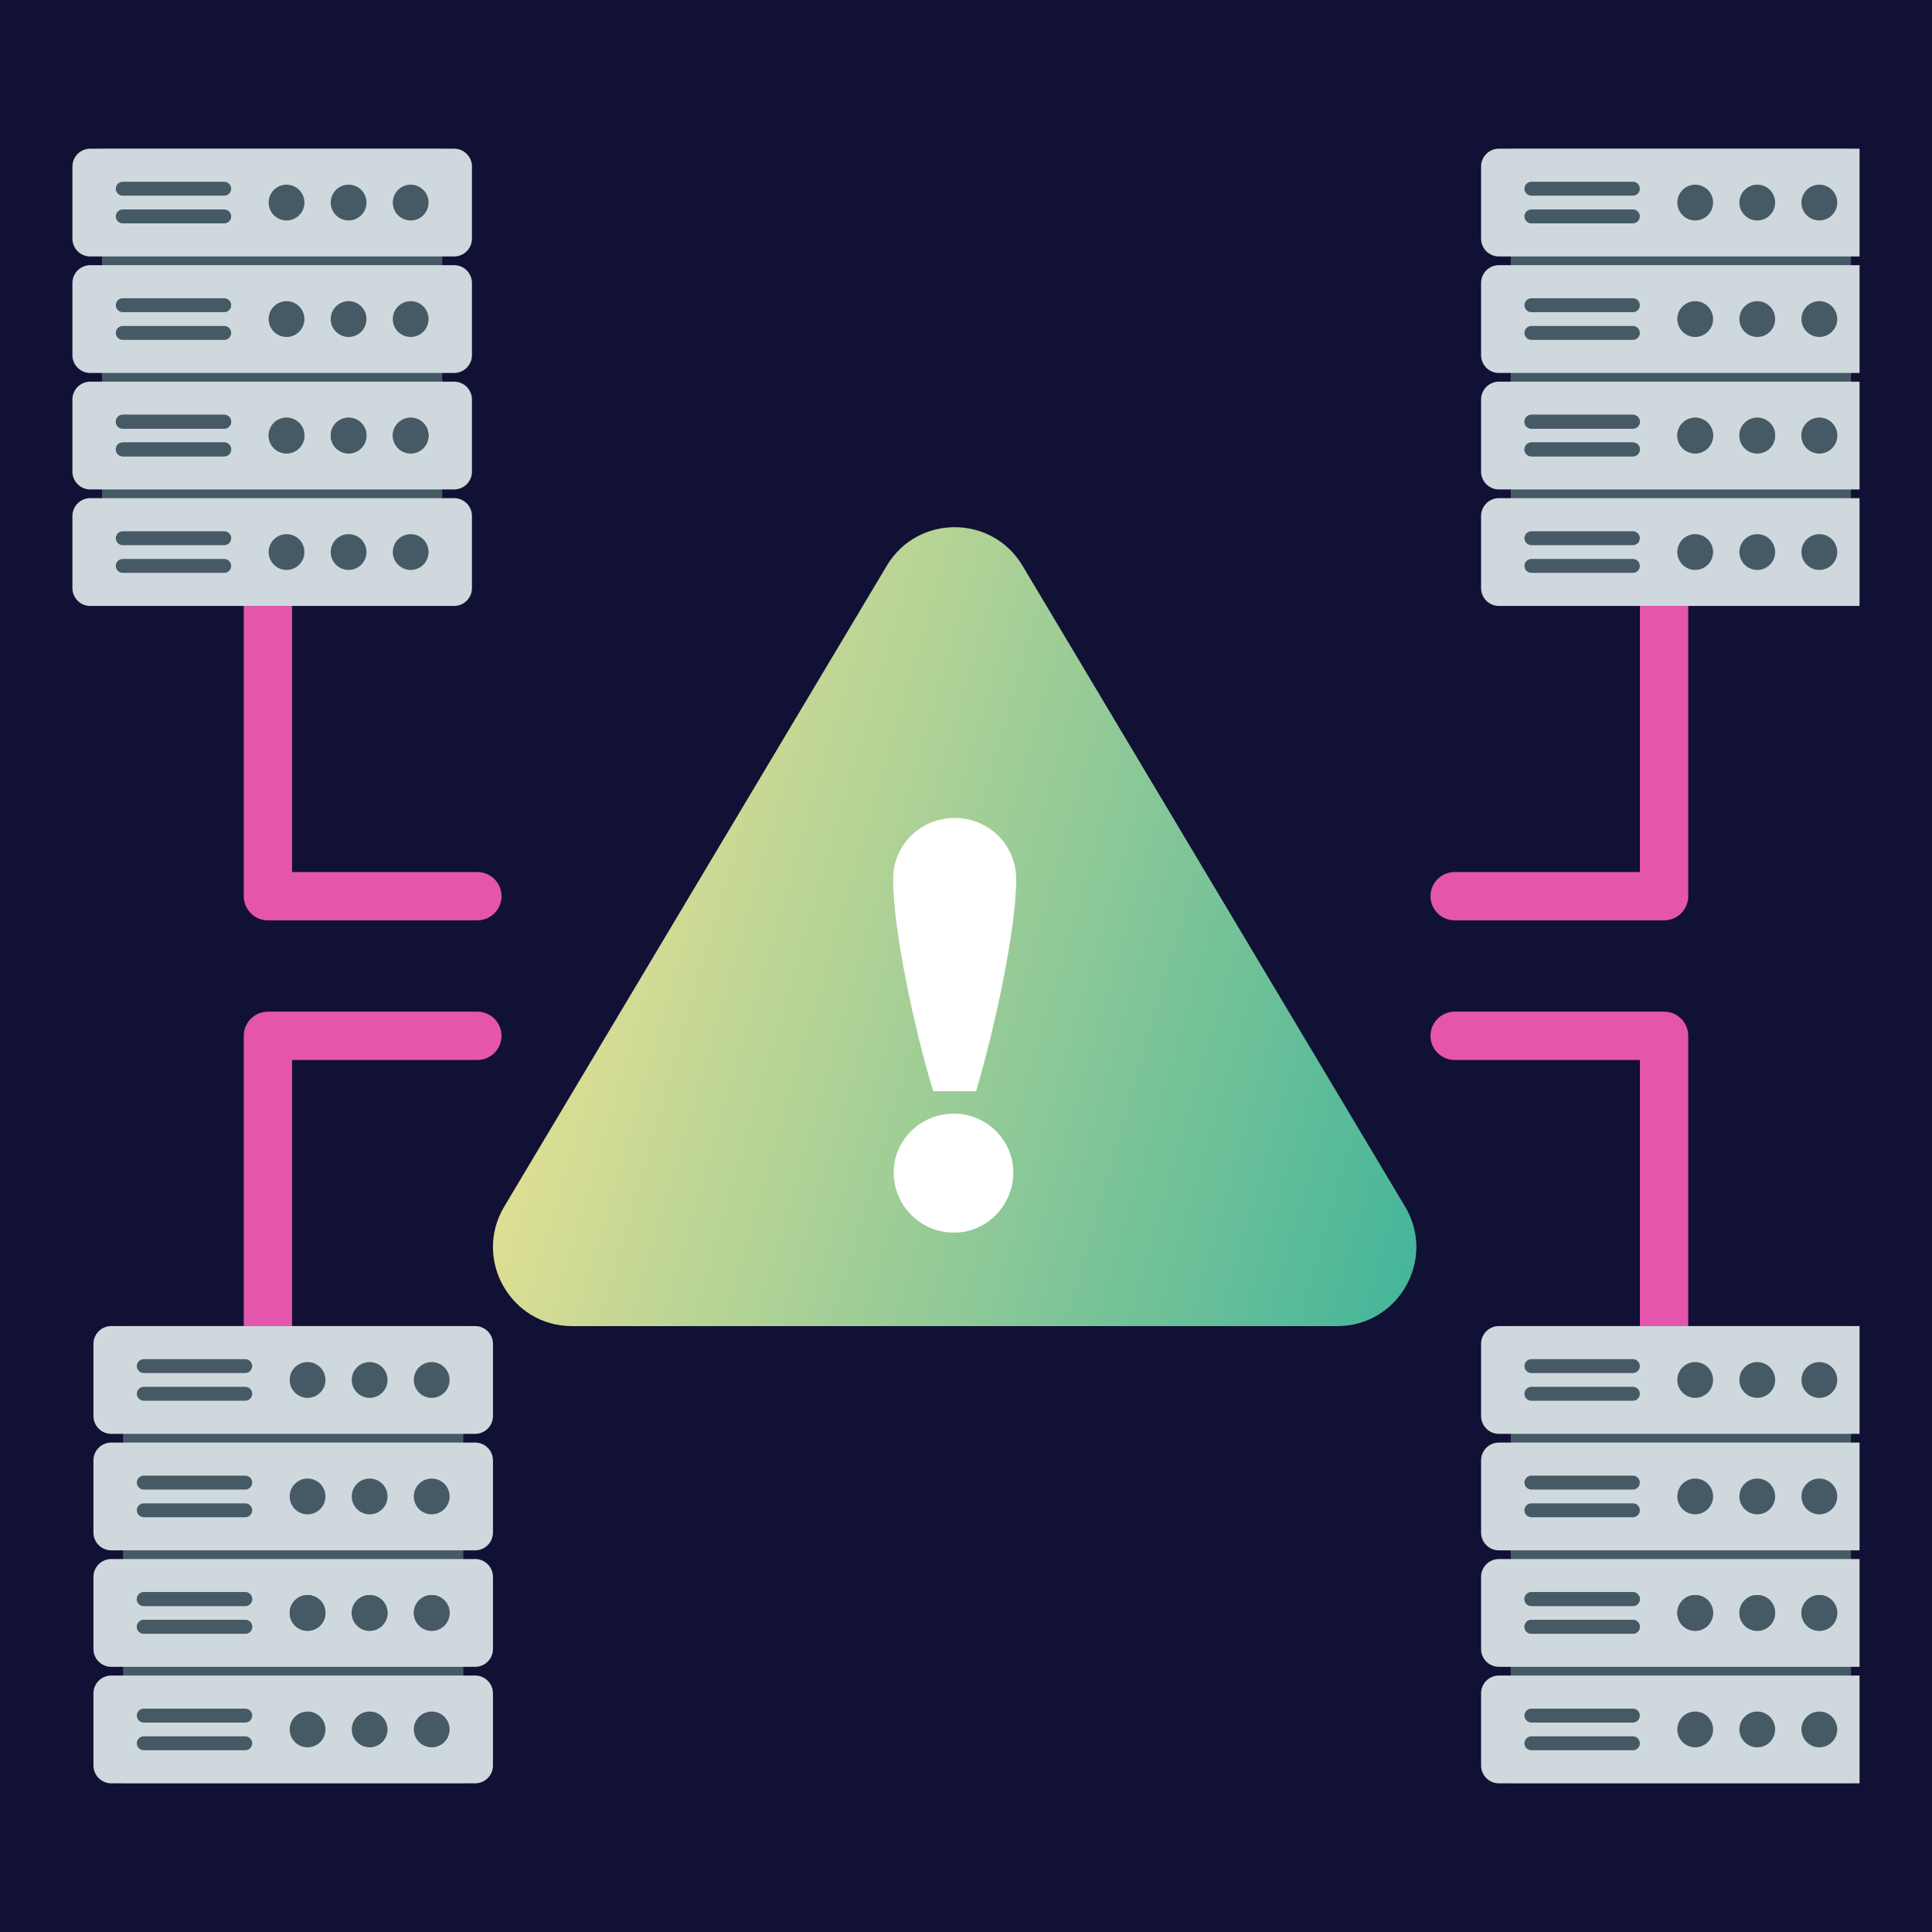 <svg width="80" height="80" viewBox="0 0 80 80" fill="none" xmlns="http://www.w3.org/2000/svg">
<rect width="80" height="80" fill="#111135"/>
<g clip-path="url(#clip0_2444_42538)">
<path d="M19.766 37.109H11.094V23.234" stroke="#E555AC" stroke-width="2" stroke-miterlimit="10" stroke-linecap="round" stroke-linejoin="round"/>
<path d="M11.094 56.766V42.891H19.766" stroke="#E555AC" stroke-width="2" stroke-miterlimit="10" stroke-linecap="round" stroke-linejoin="round"/>
<path d="M60.234 42.891H68.906V56.766" stroke="#E555AC" stroke-width="2" stroke-miterlimit="10" stroke-linecap="round" stroke-linejoin="round"/>
<path d="M68.906 23.234V37.109H60.234" stroke="#E555AC" stroke-width="2" stroke-miterlimit="10" stroke-linecap="round" stroke-linejoin="round"/>
<path d="M18.314 6.156H4.227V25.091H18.314V6.156Z" fill="#465A65"/>
<path d="M18.803 15.444H3.738C3.33 15.444 2.998 15.112 2.998 14.704V11.719C2.998 11.311 3.33 10.98 3.738 10.98H18.803C19.212 10.98 19.543 11.311 19.543 11.719V14.704C19.543 15.112 19.212 15.444 18.803 15.444Z" fill="#CFD8DD"/>
<path d="M18.803 25.091H3.738C3.33 25.091 2.998 24.76 2.998 24.352V21.367C2.998 20.959 3.33 20.627 3.738 20.627H18.803C19.212 20.627 19.543 20.959 19.543 21.367V24.352C19.543 24.76 19.212 25.091 18.803 25.091Z" fill="#CFD8DD"/>
<path d="M18.803 20.267H3.738C3.33 20.267 2.998 19.936 2.998 19.528V16.543C2.998 16.135 3.33 15.803 3.738 15.803H18.803C19.212 15.803 19.543 16.135 19.543 16.543V19.528C19.543 19.936 19.212 20.267 18.803 20.267Z" fill="#CFD8DD"/>
<path d="M18.803 10.62H3.738C3.33 10.62 2.998 10.289 2.998 9.88V6.896C2.998 6.487 3.33 6.156 3.738 6.156H18.803C19.212 6.156 19.543 6.487 19.543 6.896V9.88C19.543 10.289 19.212 10.62 18.803 10.62Z" fill="#CFD8DD"/>
<path d="M17.005 23.6C17.415 23.6 17.746 23.268 17.746 22.859C17.746 22.45 17.415 22.118 17.005 22.118C16.596 22.118 16.265 22.45 16.265 22.859C16.265 23.268 16.596 23.6 17.005 23.6Z" fill="#465A65"/>
<path d="M14.435 23.6C14.844 23.6 15.176 23.268 15.176 22.859C15.176 22.45 14.844 22.118 14.435 22.118C14.026 22.118 13.694 22.45 13.694 22.859C13.694 23.268 14.026 23.6 14.435 23.6Z" fill="#465A65"/>
<path d="M11.865 23.6C12.274 23.6 12.606 23.268 12.606 22.859C12.606 22.45 12.274 22.118 11.865 22.118C11.456 22.118 11.124 22.45 11.124 22.859C11.124 23.268 11.456 23.6 11.865 23.6Z" fill="#465A65"/>
<path d="M9.285 22.574H5.083C4.924 22.574 4.795 22.445 4.795 22.286C4.795 22.127 4.924 21.998 5.083 21.998H9.285C9.444 21.998 9.573 22.127 9.573 22.286C9.573 22.445 9.444 22.574 9.285 22.574Z" fill="#465A65"/>
<path d="M9.285 23.721H5.083C4.924 23.721 4.795 23.592 4.795 23.433C4.795 23.274 4.924 23.145 5.083 23.145H9.285C9.444 23.145 9.573 23.274 9.573 23.433C9.573 23.592 9.444 23.721 9.285 23.721Z" fill="#465A65"/>
<path d="M17.005 13.953C17.415 13.953 17.746 13.621 17.746 13.212C17.746 12.803 17.415 12.471 17.005 12.471C16.596 12.471 16.265 12.803 16.265 13.212C16.265 13.621 16.596 13.953 17.005 13.953Z" fill="#465A65"/>
<path d="M14.435 13.953C14.844 13.953 15.176 13.621 15.176 13.212C15.176 12.803 14.844 12.471 14.435 12.471C14.026 12.471 13.694 12.803 13.694 13.212C13.694 13.621 14.026 13.953 14.435 13.953Z" fill="#465A65"/>
<path d="M11.865 13.953C12.274 13.953 12.606 13.621 12.606 13.212C12.606 12.803 12.274 12.471 11.865 12.471C11.456 12.471 11.124 12.803 11.124 13.212C11.124 13.621 11.456 13.953 11.865 13.953Z" fill="#465A65"/>
<path d="M9.285 12.926H5.083C4.924 12.926 4.795 12.797 4.795 12.638C4.795 12.479 4.924 12.35 5.083 12.35H9.285C9.444 12.35 9.573 12.479 9.573 12.638C9.573 12.797 9.444 12.926 9.285 12.926Z" fill="#465A65"/>
<path d="M9.285 14.073H5.083C4.924 14.073 4.795 13.944 4.795 13.785C4.795 13.626 4.924 13.497 5.083 13.497H9.285C9.444 13.497 9.573 13.626 9.573 13.785C9.573 13.944 9.444 14.073 9.285 14.073Z" fill="#465A65"/>
<path d="M17.005 18.776C17.415 18.776 17.746 18.445 17.746 18.035C17.746 17.626 17.415 17.295 17.005 17.295C16.596 17.295 16.265 17.626 16.265 18.035C16.265 18.445 16.596 18.776 17.005 18.776Z" fill="#465A65"/>
<path d="M14.435 18.776C14.844 18.776 15.176 18.445 15.176 18.035C15.176 17.626 14.844 17.295 14.435 17.295C14.026 17.295 13.694 17.626 13.694 18.035C13.694 18.445 14.026 18.776 14.435 18.776Z" fill="#465A65"/>
<path d="M11.865 18.776C12.274 18.776 12.606 18.445 12.606 18.035C12.606 17.626 12.274 17.295 11.865 17.295C11.456 17.295 11.124 17.626 11.124 18.035C11.124 18.445 11.456 18.776 11.865 18.776Z" fill="#465A65"/>
<path d="M9.285 17.75H5.083C4.924 17.75 4.795 17.621 4.795 17.462C4.795 17.303 4.924 17.174 5.083 17.174H9.285C9.444 17.174 9.573 17.303 9.573 17.462C9.573 17.621 9.444 17.75 9.285 17.75Z" fill="#465A65"/>
<path d="M9.285 18.897H5.083C4.924 18.897 4.795 18.768 4.795 18.609C4.795 18.45 4.924 18.321 5.083 18.321H9.285C9.444 18.321 9.573 18.45 9.573 18.609C9.573 18.768 9.444 18.897 9.285 18.897Z" fill="#465A65"/>
<path d="M17.005 18.776C17.415 18.776 17.746 18.445 17.746 18.035C17.746 17.626 17.415 17.295 17.005 17.295C16.596 17.295 16.265 17.626 16.265 18.035C16.265 18.445 16.596 18.776 17.005 18.776Z" fill="#465A65"/>
<path d="M14.435 18.776C14.844 18.776 15.176 18.445 15.176 18.035C15.176 17.626 14.844 17.295 14.435 17.295C14.026 17.295 13.694 17.626 13.694 18.035C13.694 18.445 14.026 18.776 14.435 18.776Z" fill="#465A65"/>
<path d="M11.865 18.776C12.274 18.776 12.606 18.445 12.606 18.035C12.606 17.626 12.274 17.295 11.865 17.295C11.456 17.295 11.124 17.626 11.124 18.035C11.124 18.445 11.456 18.776 11.865 18.776Z" fill="#465A65"/>
<path d="M9.285 17.75H5.083C4.924 17.75 4.795 17.621 4.795 17.462C4.795 17.303 4.924 17.174 5.083 17.174H9.285C9.444 17.174 9.573 17.303 9.573 17.462C9.573 17.621 9.444 17.75 9.285 17.75Z" fill="#465A65"/>
<path d="M9.285 18.897H5.083C4.924 18.897 4.795 18.768 4.795 18.609C4.795 18.45 4.924 18.321 5.083 18.321H9.285C9.444 18.321 9.573 18.45 9.573 18.609C9.573 18.768 9.444 18.897 9.285 18.897Z" fill="#465A65"/>
<path d="M17.005 9.129C17.415 9.129 17.746 8.797 17.746 8.388C17.746 7.979 17.415 7.647 17.005 7.647C16.596 7.647 16.265 7.979 16.265 8.388C16.265 8.797 16.596 9.129 17.005 9.129Z" fill="#465A65"/>
<path d="M14.435 9.129C14.844 9.129 15.176 8.797 15.176 8.388C15.176 7.979 14.844 7.647 14.435 7.647C14.026 7.647 13.694 7.979 13.694 8.388C13.694 8.797 14.026 9.129 14.435 9.129Z" fill="#465A65"/>
<path d="M11.865 9.129C12.274 9.129 12.606 8.797 12.606 8.388C12.606 7.979 12.274 7.647 11.865 7.647C11.456 7.647 11.124 7.979 11.124 8.388C11.124 8.797 11.456 9.129 11.865 9.129Z" fill="#465A65"/>
<path d="M9.285 8.102H5.083C4.924 8.102 4.795 7.973 4.795 7.814C4.795 7.655 4.924 7.526 5.083 7.526H9.285C9.444 7.526 9.573 7.655 9.573 7.814C9.573 7.973 9.444 8.102 9.285 8.102Z" fill="#465A65"/>
<path d="M9.285 9.249H5.083C4.924 9.249 4.795 9.12 4.795 8.961C4.795 8.802 4.924 8.673 5.083 8.673H9.285C9.444 8.673 9.573 8.802 9.573 8.961C9.573 9.12 9.444 9.249 9.285 9.249Z" fill="#465A65"/>
<path d="M76.644 6.156H62.556V25.091H76.644V6.156Z" fill="#465A65"/>
<path d="M77.132 15.444H62.068C61.659 15.444 61.328 15.112 61.328 14.704V11.719C61.328 11.311 61.659 10.98 62.068 10.98H77.132C77.541 10.98 77.872 11.311 77.872 11.719V14.704C77.872 15.112 77.541 15.444 77.132 15.444Z" fill="#CFD8DD"/>
<path d="M77.132 25.091H62.068C61.659 25.091 61.328 24.76 61.328 24.352V21.367C61.328 20.959 61.659 20.627 62.068 20.627H77.132C77.541 20.627 77.872 20.959 77.872 21.367V24.352C77.872 24.76 77.541 25.091 77.132 25.091Z" fill="#CFD8DD"/>
<path d="M77.132 20.267H62.068C61.659 20.267 61.328 19.936 61.328 19.528V16.543C61.328 16.135 61.659 15.803 62.068 15.803H77.132C77.541 15.803 77.872 16.135 77.872 16.543V19.528C77.872 19.936 77.541 20.267 77.132 20.267Z" fill="#CFD8DD"/>
<path d="M77.132 10.62H62.068C61.659 10.62 61.328 10.289 61.328 9.88V6.896C61.328 6.487 61.659 6.156 62.068 6.156H77.132C77.541 6.156 77.872 6.487 77.872 6.896V9.88C77.872 10.289 77.541 10.62 77.132 10.62Z" fill="#CFD8DD"/>
<path d="M75.335 23.6C75.744 23.6 76.076 23.268 76.076 22.859C76.076 22.45 75.744 22.118 75.335 22.118C74.925 22.118 74.594 22.45 74.594 22.859C74.594 23.268 74.925 23.6 75.335 23.6Z" fill="#465A65"/>
<path d="M72.765 23.6C73.174 23.6 73.505 23.268 73.505 22.859C73.505 22.45 73.174 22.118 72.765 22.118C72.356 22.118 72.024 22.45 72.024 22.859C72.024 23.268 72.356 23.6 72.765 23.6Z" fill="#465A65"/>
<path d="M70.195 23.6C70.604 23.6 70.935 23.268 70.935 22.859C70.935 22.45 70.604 22.118 70.195 22.118C69.785 22.118 69.454 22.45 69.454 22.859C69.454 23.268 69.785 23.6 70.195 23.6Z" fill="#465A65"/>
<path d="M67.614 22.574H63.412C63.253 22.574 63.124 22.445 63.124 22.286C63.124 22.127 63.253 21.998 63.412 21.998H67.614C67.773 21.998 67.902 22.127 67.902 22.286C67.902 22.445 67.773 22.574 67.614 22.574Z" fill="#465A65"/>
<path d="M67.614 23.721H63.412C63.253 23.721 63.124 23.592 63.124 23.433C63.124 23.274 63.253 23.145 63.412 23.145H67.614C67.773 23.145 67.902 23.274 67.902 23.433C67.902 23.592 67.773 23.721 67.614 23.721Z" fill="#465A65"/>
<path d="M75.335 13.953C75.744 13.953 76.076 13.621 76.076 13.212C76.076 12.803 75.744 12.471 75.335 12.471C74.925 12.471 74.594 12.803 74.594 13.212C74.594 13.621 74.925 13.953 75.335 13.953Z" fill="#465A65"/>
<path d="M72.765 13.953C73.174 13.953 73.505 13.621 73.505 13.212C73.505 12.803 73.174 12.471 72.765 12.471C72.356 12.471 72.024 12.803 72.024 13.212C72.024 13.621 72.356 13.953 72.765 13.953Z" fill="#465A65"/>
<path d="M70.195 13.953C70.604 13.953 70.935 13.621 70.935 13.212C70.935 12.803 70.604 12.471 70.195 12.471C69.785 12.471 69.454 12.803 69.454 13.212C69.454 13.621 69.785 13.953 70.195 13.953Z" fill="#465A65"/>
<path d="M67.614 12.926H63.412C63.253 12.926 63.124 12.797 63.124 12.638C63.124 12.479 63.253 12.35 63.412 12.35H67.614C67.773 12.35 67.902 12.479 67.902 12.638C67.902 12.797 67.773 12.926 67.614 12.926Z" fill="#465A65"/>
<path d="M67.614 14.073H63.412C63.253 14.073 63.124 13.944 63.124 13.785C63.124 13.626 63.253 13.497 63.412 13.497H67.614C67.773 13.497 67.902 13.626 67.902 13.785C67.902 13.944 67.773 14.073 67.614 14.073Z" fill="#465A65"/>
<path d="M75.335 18.776C75.744 18.776 76.076 18.445 76.076 18.035C76.076 17.626 75.744 17.295 75.335 17.295C74.925 17.295 74.594 17.626 74.594 18.035C74.594 18.445 74.925 18.776 75.335 18.776Z" fill="#465A65"/>
<path d="M72.765 18.776C73.174 18.776 73.505 18.445 73.505 18.035C73.505 17.626 73.174 17.295 72.765 17.295C72.356 17.295 72.024 17.626 72.024 18.035C72.024 18.445 72.356 18.776 72.765 18.776Z" fill="#465A65"/>
<path d="M70.195 18.776C70.604 18.776 70.935 18.445 70.935 18.035C70.935 17.626 70.604 17.295 70.195 17.295C69.785 17.295 69.454 17.626 69.454 18.035C69.454 18.445 69.785 18.776 70.195 18.776Z" fill="#465A65"/>
<path d="M67.614 17.75H63.412C63.253 17.75 63.124 17.621 63.124 17.462C63.124 17.303 63.253 17.174 63.412 17.174H67.614C67.773 17.174 67.902 17.303 67.902 17.462C67.902 17.621 67.773 17.75 67.614 17.75Z" fill="#465A65"/>
<path d="M67.614 18.897H63.412C63.253 18.897 63.124 18.768 63.124 18.609C63.124 18.45 63.253 18.321 63.412 18.321H67.614C67.773 18.321 67.902 18.45 67.902 18.609C67.902 18.768 67.773 18.897 67.614 18.897Z" fill="#465A65"/>
<path d="M75.335 18.776C75.744 18.776 76.076 18.445 76.076 18.035C76.076 17.626 75.744 17.295 75.335 17.295C74.925 17.295 74.594 17.626 74.594 18.035C74.594 18.445 74.925 18.776 75.335 18.776Z" fill="#465A65"/>
<path d="M72.765 18.776C73.174 18.776 73.505 18.445 73.505 18.035C73.505 17.626 73.174 17.295 72.765 17.295C72.356 17.295 72.024 17.626 72.024 18.035C72.024 18.445 72.356 18.776 72.765 18.776Z" fill="#465A65"/>
<path d="M70.195 18.776C70.604 18.776 70.935 18.445 70.935 18.035C70.935 17.626 70.604 17.295 70.195 17.295C69.785 17.295 69.454 17.626 69.454 18.035C69.454 18.445 69.785 18.776 70.195 18.776Z" fill="#465A65"/>
<path d="M67.614 17.75H63.412C63.253 17.75 63.124 17.621 63.124 17.462C63.124 17.303 63.253 17.174 63.412 17.174H67.614C67.773 17.174 67.902 17.303 67.902 17.462C67.902 17.621 67.773 17.75 67.614 17.75Z" fill="#465A65"/>
<path d="M67.614 18.897H63.412C63.253 18.897 63.124 18.768 63.124 18.609C63.124 18.45 63.253 18.321 63.412 18.321H67.614C67.773 18.321 67.902 18.45 67.902 18.609C67.902 18.768 67.773 18.897 67.614 18.897Z" fill="#465A65"/>
<path d="M75.335 9.129C75.744 9.129 76.076 8.797 76.076 8.388C76.076 7.979 75.744 7.647 75.335 7.647C74.925 7.647 74.594 7.979 74.594 8.388C74.594 8.797 74.925 9.129 75.335 9.129Z" fill="#465A65"/>
<path d="M72.765 9.129C73.174 9.129 73.505 8.797 73.505 8.388C73.505 7.979 73.174 7.647 72.765 7.647C72.356 7.647 72.024 7.979 72.024 8.388C72.024 8.797 72.356 9.129 72.765 9.129Z" fill="#465A65"/>
<path d="M70.195 9.129C70.604 9.129 70.935 8.797 70.935 8.388C70.935 7.979 70.604 7.647 70.195 7.647C69.785 7.647 69.454 7.979 69.454 8.388C69.454 8.797 69.785 9.129 70.195 9.129Z" fill="#465A65"/>
<path d="M67.614 8.102H63.412C63.253 8.102 63.124 7.973 63.124 7.814C63.124 7.655 63.253 7.526 63.412 7.526H67.614C67.773 7.526 67.902 7.655 67.902 7.814C67.902 7.973 67.773 8.102 67.614 8.102Z" fill="#465A65"/>
<path d="M67.614 9.249H63.412C63.253 9.249 63.124 9.12 63.124 8.961C63.124 8.802 63.253 8.673 63.412 8.673H67.614C67.773 8.673 67.902 8.802 67.902 8.961C67.902 9.12 67.773 9.249 67.614 9.249Z" fill="#465A65"/>
<path d="M76.644 54.909H62.556V73.844H76.644V54.909Z" fill="#465A65"/>
<path d="M77.132 64.197H62.068C61.659 64.197 61.328 63.865 61.328 63.457V60.472C61.328 60.064 61.659 59.733 62.068 59.733H77.132C77.541 59.733 77.872 60.064 77.872 60.472V63.457C77.872 63.865 77.541 64.197 77.132 64.197Z" fill="#CFD8DD"/>
<path d="M77.132 73.844H62.068C61.659 73.844 61.328 73.513 61.328 73.105V70.12C61.328 69.711 61.659 69.38 62.068 69.38H77.132C77.541 69.38 77.872 69.711 77.872 70.12V73.105C77.872 73.513 77.541 73.844 77.132 73.844Z" fill="#CFD8DD"/>
<path d="M77.132 69.02H62.068C61.659 69.02 61.328 68.689 61.328 68.281V65.296C61.328 64.888 61.659 64.556 62.068 64.556H77.132C77.541 64.556 77.872 64.888 77.872 65.296V68.281C77.872 68.689 77.541 69.02 77.132 69.02Z" fill="#CFD8DD"/>
<path d="M77.132 59.373H62.068C61.659 59.373 61.328 59.041 61.328 58.633V55.648C61.328 55.24 61.659 54.909 62.068 54.909H77.132C77.541 54.909 77.872 55.24 77.872 55.648V58.633C77.872 59.041 77.541 59.373 77.132 59.373Z" fill="#CFD8DD"/>
<path d="M75.335 72.353C75.744 72.353 76.076 72.021 76.076 71.612C76.076 71.203 75.744 70.871 75.335 70.871C74.925 70.871 74.594 71.203 74.594 71.612C74.594 72.021 74.925 72.353 75.335 72.353Z" fill="#465A65"/>
<path d="M72.765 72.353C73.174 72.353 73.505 72.021 73.505 71.612C73.505 71.203 73.174 70.871 72.765 70.871C72.356 70.871 72.024 71.203 72.024 71.612C72.024 72.021 72.356 72.353 72.765 72.353Z" fill="#465A65"/>
<path d="M70.195 72.353C70.604 72.353 70.935 72.021 70.935 71.612C70.935 71.203 70.604 70.871 70.195 70.871C69.785 70.871 69.454 71.203 69.454 71.612C69.454 72.021 69.785 72.353 70.195 72.353Z" fill="#465A65"/>
<path d="M67.614 71.327H63.412C63.253 71.327 63.124 71.198 63.124 71.039C63.124 70.88 63.253 70.751 63.412 70.751H67.614C67.773 70.751 67.902 70.88 67.902 71.039C67.902 71.198 67.773 71.327 67.614 71.327Z" fill="#465A65"/>
<path d="M67.614 72.474H63.412C63.253 72.474 63.124 72.345 63.124 72.186C63.124 72.027 63.253 71.898 63.412 71.898H67.614C67.773 71.898 67.902 72.027 67.902 72.186C67.902 72.345 67.773 72.474 67.614 72.474Z" fill="#465A65"/>
<path d="M75.335 62.705C75.744 62.705 76.076 62.374 76.076 61.965C76.076 61.555 75.744 61.224 75.335 61.224C74.925 61.224 74.594 61.555 74.594 61.965C74.594 62.374 74.925 62.705 75.335 62.705Z" fill="#465A65"/>
<path d="M72.765 62.705C73.174 62.705 73.505 62.374 73.505 61.965C73.505 61.555 73.174 61.224 72.765 61.224C72.356 61.224 72.024 61.555 72.024 61.965C72.024 62.374 72.356 62.705 72.765 62.705Z" fill="#465A65"/>
<path d="M70.195 62.705C70.604 62.705 70.935 62.374 70.935 61.965C70.935 61.555 70.604 61.224 70.195 61.224C69.785 61.224 69.454 61.555 69.454 61.965C69.454 62.374 69.785 62.705 70.195 62.705Z" fill="#465A65"/>
<path d="M67.614 61.679H63.412C63.253 61.679 63.124 61.55 63.124 61.391C63.124 61.232 63.253 61.103 63.412 61.103H67.614C67.773 61.103 67.902 61.232 67.902 61.391C67.902 61.55 67.773 61.679 67.614 61.679Z" fill="#465A65"/>
<path d="M67.614 62.826H63.412C63.253 62.826 63.124 62.697 63.124 62.538C63.124 62.379 63.253 62.25 63.412 62.25H67.614C67.773 62.25 67.902 62.379 67.902 62.538C67.902 62.697 67.773 62.826 67.614 62.826Z" fill="#465A65"/>
<path d="M75.335 67.529C75.744 67.529 76.076 67.198 76.076 66.788C76.076 66.379 75.744 66.047 75.335 66.047C74.925 66.047 74.594 66.379 74.594 66.788C74.594 67.198 74.925 67.529 75.335 67.529Z" fill="#465A65"/>
<path d="M72.765 67.529C73.174 67.529 73.505 67.198 73.505 66.788C73.505 66.379 73.174 66.047 72.765 66.047C72.356 66.047 72.024 66.379 72.024 66.788C72.024 67.198 72.356 67.529 72.765 67.529Z" fill="#465A65"/>
<path d="M70.195 67.529C70.604 67.529 70.935 67.198 70.935 66.788C70.935 66.379 70.604 66.047 70.195 66.047C69.785 66.047 69.454 66.379 69.454 66.788C69.454 67.198 69.785 67.529 70.195 67.529Z" fill="#465A65"/>
<path d="M67.614 66.503H63.412C63.253 66.503 63.124 66.374 63.124 66.215C63.124 66.056 63.253 65.927 63.412 65.927H67.614C67.773 65.927 67.902 66.056 67.902 66.215C67.902 66.374 67.773 66.503 67.614 66.503Z" fill="#465A65"/>
<path d="M67.614 67.65H63.412C63.253 67.65 63.124 67.521 63.124 67.362C63.124 67.203 63.253 67.074 63.412 67.074H67.614C67.773 67.074 67.902 67.203 67.902 67.362C67.902 67.521 67.773 67.65 67.614 67.65Z" fill="#465A65"/>
<path d="M75.335 67.529C75.744 67.529 76.076 67.198 76.076 66.788C76.076 66.379 75.744 66.047 75.335 66.047C74.925 66.047 74.594 66.379 74.594 66.788C74.594 67.198 74.925 67.529 75.335 67.529Z" fill="#465A65"/>
<path d="M72.765 67.529C73.174 67.529 73.505 67.198 73.505 66.788C73.505 66.379 73.174 66.047 72.765 66.047C72.356 66.047 72.024 66.379 72.024 66.788C72.024 67.198 72.356 67.529 72.765 67.529Z" fill="#465A65"/>
<path d="M70.195 67.529C70.604 67.529 70.935 67.198 70.935 66.788C70.935 66.379 70.604 66.047 70.195 66.047C69.785 66.047 69.454 66.379 69.454 66.788C69.454 67.198 69.785 67.529 70.195 67.529Z" fill="#465A65"/>
<path d="M67.614 66.503H63.412C63.253 66.503 63.124 66.374 63.124 66.215C63.124 66.056 63.253 65.927 63.412 65.927H67.614C67.773 65.927 67.902 66.056 67.902 66.215C67.902 66.374 67.773 66.503 67.614 66.503Z" fill="#465A65"/>
<path d="M67.614 67.65H63.412C63.253 67.65 63.124 67.521 63.124 67.362C63.124 67.203 63.253 67.074 63.412 67.074H67.614C67.773 67.074 67.902 67.203 67.902 67.362C67.902 67.521 67.773 67.65 67.614 67.65Z" fill="#465A65"/>
<path d="M75.335 57.882C75.744 57.882 76.076 57.55 76.076 57.141C76.076 56.732 75.744 56.4 75.335 56.4C74.925 56.4 74.594 56.732 74.594 57.141C74.594 57.55 74.925 57.882 75.335 57.882Z" fill="#465A65"/>
<path d="M72.765 57.882C73.174 57.882 73.505 57.55 73.505 57.141C73.505 56.732 73.174 56.4 72.765 56.4C72.356 56.4 72.024 56.732 72.024 57.141C72.024 57.55 72.356 57.882 72.765 57.882Z" fill="#465A65"/>
<path d="M70.195 57.882C70.604 57.882 70.935 57.55 70.935 57.141C70.935 56.732 70.604 56.4 70.195 56.4C69.785 56.4 69.454 56.732 69.454 57.141C69.454 57.55 69.785 57.882 70.195 57.882Z" fill="#465A65"/>
<path d="M67.614 56.855H63.412C63.253 56.855 63.124 56.726 63.124 56.567C63.124 56.408 63.253 56.279 63.412 56.279H67.614C67.773 56.279 67.902 56.408 67.902 56.567C67.902 56.726 67.773 56.855 67.614 56.855Z" fill="#465A65"/>
<path d="M67.614 58.002H63.412C63.253 58.002 63.124 57.873 63.124 57.714C63.124 57.555 63.253 57.426 63.412 57.426H67.614C67.773 57.426 67.902 57.555 67.902 57.714C67.902 57.873 67.773 58.002 67.614 58.002Z" fill="#465A65"/>
<path d="M19.185 54.909H5.097V73.844H19.185V54.909Z" fill="#465A65"/>
<path d="M19.674 64.197H4.609C4.2 64.197 3.869 63.865 3.869 63.457V60.472C3.869 60.064 4.2 59.733 4.609 59.733H19.674C20.082 59.733 20.413 60.064 20.413 60.472V63.457C20.413 63.865 20.082 64.197 19.674 64.197Z" fill="#CFD8DD"/>
<path d="M19.674 73.844H4.609C4.2 73.844 3.869 73.513 3.869 73.105V70.12C3.869 69.711 4.2 69.38 4.609 69.38H19.674C20.082 69.38 20.413 69.711 20.413 70.12V73.105C20.413 73.513 20.082 73.844 19.674 73.844Z" fill="#CFD8DD"/>
<path d="M19.674 69.02H4.609C4.2 69.02 3.869 68.689 3.869 68.281V65.296C3.869 64.888 4.2 64.556 4.609 64.556H19.674C20.082 64.556 20.413 64.888 20.413 65.296V68.281C20.413 68.689 20.082 69.02 19.674 69.02Z" fill="#CFD8DD"/>
<path d="M19.674 59.373H4.609C4.2 59.373 3.869 59.041 3.869 58.633V55.648C3.869 55.24 4.2 54.909 4.609 54.909H19.674C20.082 54.909 20.413 55.24 20.413 55.648V58.633C20.413 59.041 20.082 59.373 19.674 59.373Z" fill="#CFD8DD"/>
<path d="M17.876 72.353C18.285 72.353 18.617 72.021 18.617 71.612C18.617 71.203 18.285 70.871 17.876 70.871C17.467 70.871 17.135 71.203 17.135 71.612C17.135 72.021 17.467 72.353 17.876 72.353Z" fill="#465A65"/>
<path d="M15.306 72.353C15.715 72.353 16.047 72.021 16.047 71.612C16.047 71.203 15.715 70.871 15.306 70.871C14.897 70.871 14.565 71.203 14.565 71.612C14.565 72.021 14.897 72.353 15.306 72.353Z" fill="#465A65"/>
<path d="M12.736 72.353C13.145 72.353 13.477 72.021 13.477 71.612C13.477 71.203 13.145 70.871 12.736 70.871C12.326 70.871 11.995 71.203 11.995 71.612C11.995 72.021 12.326 72.353 12.736 72.353Z" fill="#465A65"/>
<path d="M10.155 71.327H5.954C5.795 71.327 5.666 71.198 5.666 71.039C5.666 70.88 5.795 70.751 5.954 70.751H10.155C10.314 70.751 10.443 70.88 10.443 71.039C10.443 71.198 10.314 71.327 10.155 71.327Z" fill="#465A65"/>
<path d="M10.155 72.474H5.954C5.795 72.474 5.666 72.345 5.666 72.186C5.666 72.027 5.795 71.898 5.954 71.898H10.155C10.314 71.898 10.443 72.027 10.443 72.186C10.443 72.345 10.314 72.474 10.155 72.474Z" fill="#465A65"/>
<path d="M17.876 62.705C18.285 62.705 18.617 62.374 18.617 61.965C18.617 61.555 18.285 61.224 17.876 61.224C17.467 61.224 17.135 61.555 17.135 61.965C17.135 62.374 17.467 62.705 17.876 62.705Z" fill="#465A65"/>
<path d="M15.306 62.705C15.715 62.705 16.047 62.374 16.047 61.965C16.047 61.555 15.715 61.224 15.306 61.224C14.897 61.224 14.565 61.555 14.565 61.965C14.565 62.374 14.897 62.705 15.306 62.705Z" fill="#465A65"/>
<path d="M12.736 62.705C13.145 62.705 13.477 62.374 13.477 61.965C13.477 61.555 13.145 61.224 12.736 61.224C12.326 61.224 11.995 61.555 11.995 61.965C11.995 62.374 12.326 62.705 12.736 62.705Z" fill="#465A65"/>
<path d="M10.155 61.679H5.954C5.795 61.679 5.666 61.55 5.666 61.391C5.666 61.232 5.795 61.103 5.954 61.103H10.155C10.314 61.103 10.443 61.232 10.443 61.391C10.443 61.55 10.314 61.679 10.155 61.679Z" fill="#465A65"/>
<path d="M10.155 62.826H5.954C5.795 62.826 5.666 62.697 5.666 62.538C5.666 62.379 5.795 62.25 5.954 62.25H10.155C10.314 62.25 10.443 62.379 10.443 62.538C10.443 62.697 10.314 62.826 10.155 62.826Z" fill="#465A65"/>
<path d="M17.876 67.529C18.285 67.529 18.617 67.198 18.617 66.788C18.617 66.379 18.285 66.047 17.876 66.047C17.467 66.047 17.135 66.379 17.135 66.788C17.135 67.198 17.467 67.529 17.876 67.529Z" fill="#465A65"/>
<path d="M15.306 67.529C15.715 67.529 16.047 67.198 16.047 66.788C16.047 66.379 15.715 66.047 15.306 66.047C14.897 66.047 14.565 66.379 14.565 66.788C14.565 67.198 14.897 67.529 15.306 67.529Z" fill="#465A65"/>
<path d="M12.736 67.529C13.145 67.529 13.477 67.198 13.477 66.788C13.477 66.379 13.145 66.047 12.736 66.047C12.326 66.047 11.995 66.379 11.995 66.788C11.995 67.198 12.326 67.529 12.736 67.529Z" fill="#465A65"/>
<path d="M10.155 66.503H5.954C5.795 66.503 5.666 66.374 5.666 66.215C5.666 66.056 5.795 65.927 5.954 65.927H10.155C10.314 65.927 10.443 66.056 10.443 66.215C10.443 66.374 10.314 66.503 10.155 66.503Z" fill="#465A65"/>
<path d="M10.155 67.65H5.954C5.795 67.65 5.666 67.521 5.666 67.362C5.666 67.203 5.795 67.074 5.954 67.074H10.155C10.314 67.074 10.443 67.203 10.443 67.362C10.443 67.521 10.314 67.65 10.155 67.65Z" fill="#465A65"/>
<path d="M17.876 67.529C18.285 67.529 18.617 67.198 18.617 66.788C18.617 66.379 18.285 66.047 17.876 66.047C17.467 66.047 17.135 66.379 17.135 66.788C17.135 67.198 17.467 67.529 17.876 67.529Z" fill="#465A65"/>
<path d="M15.306 67.529C15.715 67.529 16.047 67.198 16.047 66.788C16.047 66.379 15.715 66.047 15.306 66.047C14.897 66.047 14.565 66.379 14.565 66.788C14.565 67.198 14.897 67.529 15.306 67.529Z" fill="#465A65"/>
<path d="M12.736 67.529C13.145 67.529 13.477 67.198 13.477 66.788C13.477 66.379 13.145 66.047 12.736 66.047C12.326 66.047 11.995 66.379 11.995 66.788C11.995 67.198 12.326 67.529 12.736 67.529Z" fill="#465A65"/>
<path d="M10.155 66.503H5.954C5.795 66.503 5.666 66.374 5.666 66.215C5.666 66.056 5.795 65.927 5.954 65.927H10.155C10.314 65.927 10.443 66.056 10.443 66.215C10.443 66.374 10.314 66.503 10.155 66.503Z" fill="#465A65"/>
<path d="M10.155 67.65H5.954C5.795 67.65 5.666 67.521 5.666 67.362C5.666 67.203 5.795 67.074 5.954 67.074H10.155C10.314 67.074 10.443 67.203 10.443 67.362C10.443 67.521 10.314 67.65 10.155 67.65Z" fill="#465A65"/>
<path d="M17.876 57.882C18.285 57.882 18.617 57.55 18.617 57.141C18.617 56.732 18.285 56.4 17.876 56.4C17.467 56.4 17.135 56.732 17.135 57.141C17.135 57.55 17.467 57.882 17.876 57.882Z" fill="#465A65"/>
<path d="M15.306 57.882C15.715 57.882 16.047 57.55 16.047 57.141C16.047 56.732 15.715 56.4 15.306 56.4C14.897 56.4 14.565 56.732 14.565 57.141C14.565 57.55 14.897 57.882 15.306 57.882Z" fill="#465A65"/>
<path d="M12.736 57.882C13.145 57.882 13.477 57.55 13.477 57.141C13.477 56.732 13.145 56.4 12.736 56.4C12.326 56.4 11.995 56.732 11.995 57.141C11.995 57.55 12.326 57.882 12.736 57.882Z" fill="#465A65"/>
<path d="M10.155 56.855H5.954C5.795 56.855 5.666 56.726 5.666 56.567C5.666 56.408 5.795 56.279 5.954 56.279H10.155C10.314 56.279 10.443 56.408 10.443 56.567C10.443 56.726 10.314 56.855 10.155 56.855Z" fill="#465A65"/>
<path d="M10.155 58.002H5.954C5.795 58.002 5.666 57.873 5.666 57.714C5.666 57.555 5.795 57.426 5.954 57.426H10.155C10.314 57.426 10.443 57.555 10.443 57.714C10.443 57.873 10.314 58.002 10.155 58.002Z" fill="#465A65"/>
<g filter="url(#filter0_d_2444_42538)">
<path d="M36.721 20.265C37.99 18.139 41.07 18.139 42.34 20.265L58.181 46.804C59.483 48.985 57.912 51.753 55.372 51.753H23.689C21.149 51.753 19.577 48.985 20.879 46.804L36.721 20.265Z" fill="url(#paint0_linear_2444_42538)"/>
<g filter="url(#filter1_d_2444_42538)">
<path d="M42.079 31.868C42.079 30.457 40.949 29.333 39.53 29.333C38.111 29.333 36.981 30.457 36.981 31.868C36.981 33.972 37.871 38.133 38.641 40.644H40.42C41.165 38.133 42.079 33.972 42.079 31.868ZM41.959 44.016C41.959 42.677 40.853 41.577 39.506 41.577C38.111 41.577 37.005 42.677 37.005 44.016C37.005 45.379 38.111 46.503 39.506 46.503C40.853 46.503 41.959 45.379 41.959 44.016Z" fill="white"/>
</g>
</g>
</g>
<defs>
<filter id="filter0_d_2444_42538" x="17.253" y="18.671" width="44.555" height="39.4" filterUnits="userSpaceOnUse" color-interpolation-filters="sRGB">
<feFlood flood-opacity="0" result="BackgroundImageFix"/>
<feColorMatrix in="SourceAlpha" type="matrix" values="0 0 0 0 0 0 0 0 0 0 0 0 0 0 0 0 0 0 127 0" result="hardAlpha"/>
<feOffset dy="3.159"/>
<feGaussianBlur stdDeviation="1.579"/>
<feComposite in2="hardAlpha" operator="out"/>
<feColorMatrix type="matrix" values="0 0 0 0 0.129 0 0 0 0 0.129 0 0 0 0 0.298 0 0 0 0.2 0"/>
<feBlend mode="normal" in2="BackgroundImageFix" result="effect1_dropShadow_2444_42538"/>
<feBlend mode="normal" in="SourceGraphic" in2="effect1_dropShadow_2444_42538" result="shape"/>
</filter>
<filter id="filter1_d_2444_42538" x="32.847" y="26.577" width="13.366" height="25.439" filterUnits="userSpaceOnUse" color-interpolation-filters="sRGB">
<feFlood flood-opacity="0" result="BackgroundImageFix"/>
<feColorMatrix in="SourceAlpha" type="matrix" values="0 0 0 0 0 0 0 0 0 0 0 0 0 0 0 0 0 0 127 0" result="hardAlpha"/>
<feOffset dy="1.378"/>
<feGaussianBlur stdDeviation="2.067"/>
<feComposite in2="hardAlpha" operator="out"/>
<feColorMatrix type="matrix" values="0 0 0 0 0.129 0 0 0 0 0.129 0 0 0 0 0.298 0 0 0 0.2 0"/>
<feBlend mode="normal" in2="BackgroundImageFix" result="effect1_dropShadow_2444_42538"/>
<feBlend mode="normal" in="SourceGraphic" in2="effect1_dropShadow_2444_42538" result="shape"/>
</filter>
<linearGradient id="paint0_linear_2444_42538" x1="20.412" y1="18.671" x2="64.525" y2="31.417" gradientUnits="userSpaceOnUse">
<stop stop-color="#FFE792"/>
<stop offset="1" stop-color="#43B59A"/>
</linearGradient>
<clipPath id="clip0_2444_42538">
<rect width="74" height="74" fill="white" transform="translate(3 3)"/>
</clipPath>
</defs>
</svg>
